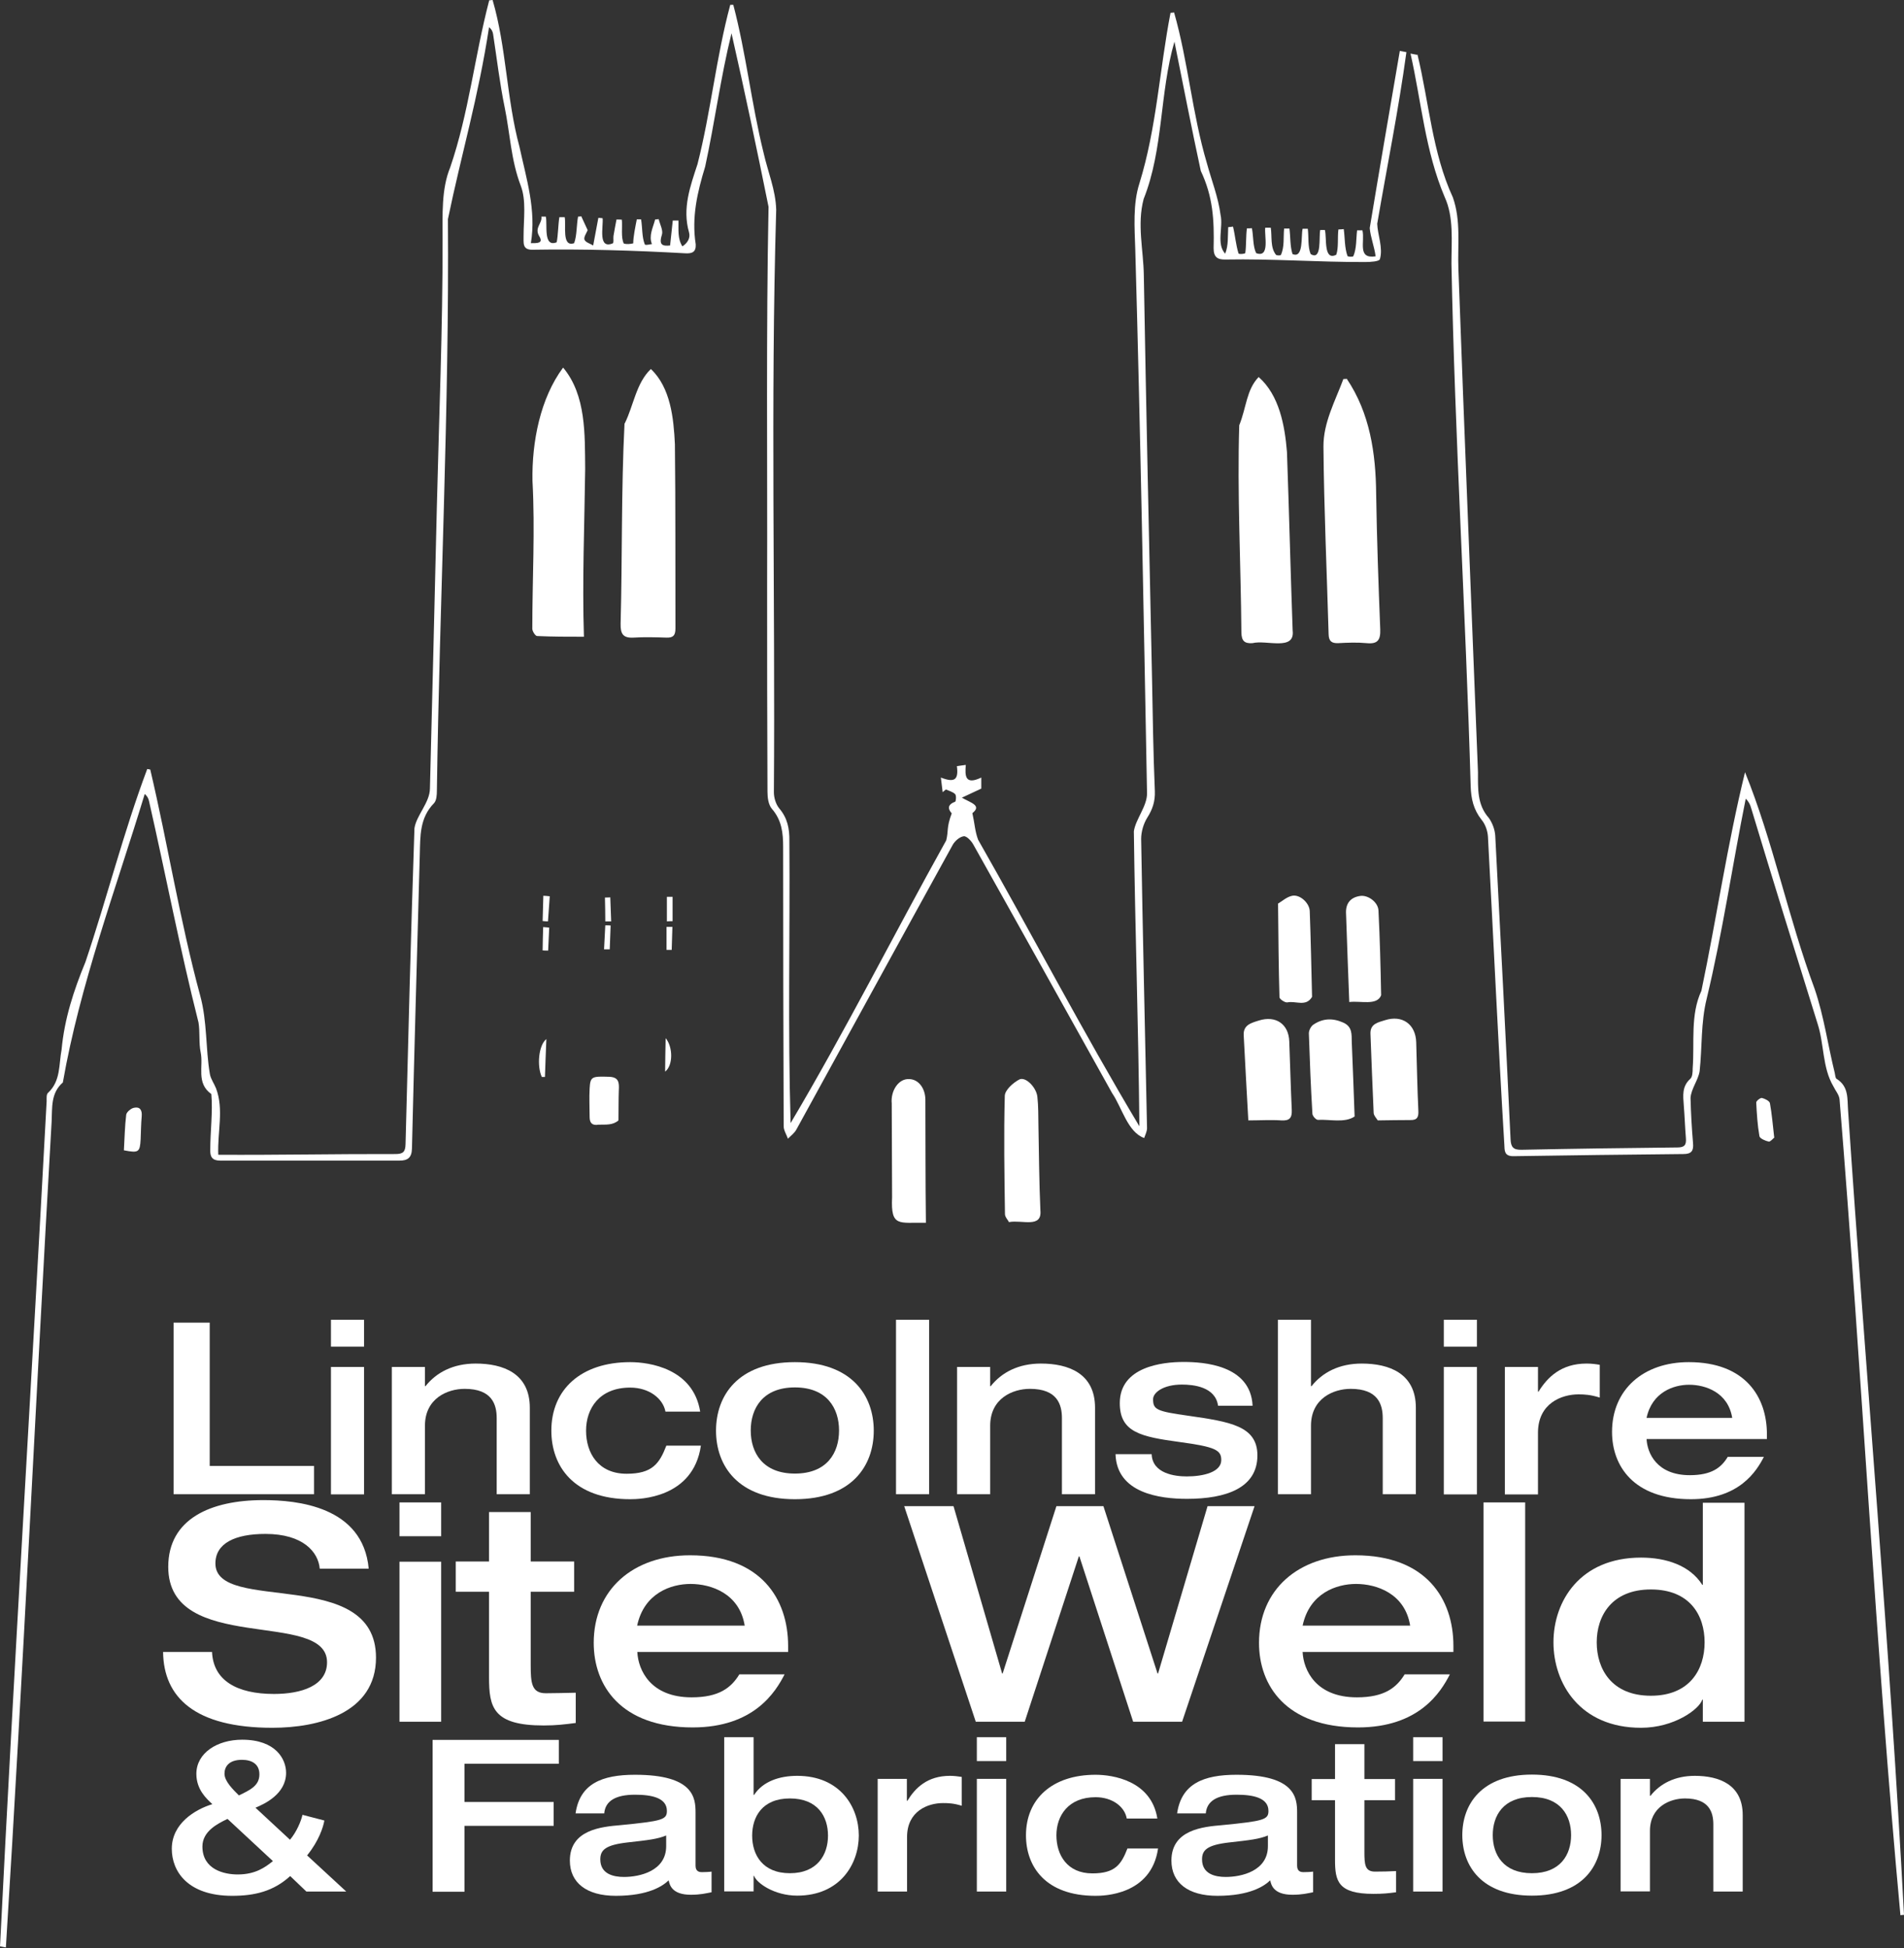 <svg xmlns="http://www.w3.org/2000/svg" id="Layer_2" viewBox="0 0 106.95 109.44"><rect x="0" y="0" width="106.95" height="109.44" fill="#333333" stroke="none"/><defs><style>.cls-1{fill:#fff;stroke-width:0px;}</style></defs><g id="Layer_1-2"><path class="cls-1" d="M0,109.37c.79-15.84,1.77-31.67,2.62-47.51,0-.16-.02-.39.08-.47.72-.67.6-1.6.76-2.43.16-1.73.68-3.32,1.34-4.92,1.21-3.59,2.14-7.3,3.47-10.84.06.01.11.02.17.03.99,4.21,1.67,8.51,2.8,12.68.41,1.49.3,2.97.55,4.43.05.28.24.53.35.81.44,1.19.07,2.41.12,3.72,3.34.02,6.62-.05,9.95-.04.43,0,.56-.12.57-.56.15-5.91.3-11.83.5-17.74.11-.73.86-1.44.87-2.23.14-5.29.26-10.59.39-15.88.12-4.99.33-9.97.32-14.96,0-1.4-.07-2.85.43-4.06,1.05-3.07,1.37-6.25,2.19-9.38.06,0,.13-.02.19-.02.78,2.67.78,5.56,1.51,8.25.39,1.8.95,3.56.64,5.41.35,0,.72.02.47-.39-.29-.48.18-.72.12-1.1.08,0,.17,0,.25,0,.1.44-.16,1.75.61,1.44.08-.4.08-.97.15-1.41.1,0,.2,0,.3,0,.09.43-.18,1.71.53,1.46.16-.43.13-1.01.22-1.49.06,0,.12-.01.18-.02.12.26.24.53.36.78-.07.17-.23.39-.18.53.05.15.31.22.49.33l.29-1.55c.08,0,.16.01.24.02.05.47-.28,1.76.57,1.41.07-.04.02-.27.04-.41.05-.31.11-.62.17-.93.1,0,.2,0,.3.01.04.4-.06,1.01.11,1.34.16.05.36.03.53-.01,0-.37.12-.94.2-1.35.08,0,.16,0,.24,0,.08.46.04.99.21,1.41.04.06.26,0,.4-.02-.19-.47.06-.92.18-1.38.07,0,.13-.02.2-.02.07.3.26.63.18.88-.19.59.05.64.46.6.05-.49.1-.94.15-1.4.11,0,.21,0,.32,0,.01.5-.06,1.01.22,1.45.28-.18.47-.47.37-.8-.38-1.34.07-2.57.48-3.82.75-2.94,1.05-6.02,1.84-8.95.06,0,.11,0,.17,0,.72,2.73,1.02,5.57,1.7,8.31.24,1.07.68,2.09.71,3.2-.32,10.9-.05,21.82-.13,32.73,0,.3.11.67.3.9.46.54.58,1.13.57,1.83.04,5.29-.09,10.58.07,15.85,3.08-5.19,5.8-10.6,8.74-15.88.14-.56,0-.69.31-1.52-.18-.2-.3-.47.19-.65.05-.02.08-.35,0-.43-.13-.13-.34-.18-.52-.26-.06.05-.12.1-.18.15-.03-.26-.06-.52-.1-.82.77.3,1,.13.9-.64.16-.02.31-.05.5-.07-.05.61-.05,1.15.87.71,0,.3,0,.55,0,.62-.4.19-.69.32-1.09.51.49.29,1.14.43.59.87.13.58.14,1,.32,1.49,3.05,5.35,5.9,10.82,9.06,16.1-.05-5.56-.24-11.02-.31-16.57.1-.69.75-1.41.74-2.14-.19-10.18-.37-20.35-.66-30.53-.04-1.27-.14-2.56.23-3.72.97-3.12,1.13-6.39,1.75-9.59.07,0,.13-.01.2-.02.79,2.76,1.02,5.7,1.84,8.46.26.96.64,1.91.77,2.91.16.7-.25,1.63.26,2.18.19-.47.14-.98.17-1.49.09,0,.18-.02.27-.03.12.49.16,1.03.31,1.51.03.05.36.03.38-.03.06-.43.03-.93.09-1.38.09,0,.19,0,.28-.01.09.44.05,1.02.24,1.4.79.29.45-.99.51-1.43.1,0,.21,0,.31,0,.08.5-.04,1.1.29,1.52.04.05.26.05.28.01.21-.46.13-.99.18-1.48.1,0,.2,0,.3,0,.06.47.03.98.17,1.43.64.28.47-1.04.57-1.42h.29c.06.46-.01,1,.16,1.42.65.41.45-.99.54-1.35.09,0,.17,0,.26,0,.12.42-.09,1.76.64,1.39.14-.4.06-.97.12-1.42.1,0,.2-.01.3-.02.07.5.04,1.03.21,1.51.03.05.3.06.33.01.19-.45.15-.97.21-1.45.1,0,.2,0,.3,0,.15.64-.31,1.62.74,1.46-.07-.55-.29-1.08-.33-1.59.55-3.32,1.12-6.63,1.69-9.95.12.02.24.05.37.07-.44,3.23-1.09,6.43-1.64,9.64.02.61.34,1.36.15,1.99-.04.13-.53.16-.82.16-2.62.01-5.23-.19-7.85-.14-.45.01-.67-.13-.67-.64.04-1.6-.04-2.9-.72-4.34-.51-2.36-.97-4.73-1.48-7.26-.84,2.89-.61,6.03-1.73,8.84-.38,1.43-.01,2.86.01,4.29.13,7.53.3,15.06.46,22.59.04,2.13.07,4.26.16,6.39.02.57-.13,1.02-.43,1.49-.21.34-.34.79-.34,1.19.09,5.42.22,10.83.33,16.25,0,.18-.1.37-.16.55-.93-.33-1.25-1.72-1.8-2.52-2.6-4.66-5.19-9.32-7.8-13.97-.11-.2-.38-.49-.54-.46-.23.03-.5.27-.62.49-2.94,5.33-5.85,10.66-8.78,15.99-.11.2-.31.34-.47.51-.08-.23-.24-.47-.24-.7-.02-5.23-.03-10.47-.03-15.7,0-.78-.08-1.5-.63-2.13-.2-.23-.25-.64-.25-.96-.02-3.87-.02-7.74-.02-11.61.02-7.07-.06-14.21.08-21.25-.66-3.27-1.34-6.49-2.08-9.75-.61,2.46-.94,5-1.48,7.49-.44,1.44-.77,2.85-.53,4.37.02.43-.2.52-.58.5-2.87-.16-5.74-.25-8.61-.2-.57,0-.47-.41-.48-.79,0-.94.16-1.98-.16-2.81-.55-1.44-.6-2.93-.9-4.39-.28-1.36-.44-2.74-.65-4.11-.02-.13-.06-.26-.23-.4-.6,3.94-1.55,7.11-2.31,10.78.08,10.68-.47,21.41-.62,32.11,0,.24-.02.55-.16.7-.82.83-.77,1.87-.8,2.89-.15,5.5-.31,11-.44,16.5-.01.54-.25.69-.71.69-3.35,0-6.7,0-10.05,0-.46,0-.58-.21-.57-.6,0-1.02.15-2.17.06-3.14-.87-.62-.43-1.56-.6-2.35-.11-.54-.03-1.12-.12-1.67-1.04-4.11-1.84-8.3-2.78-12.44-.03-.13-.08-.26-.24-.4-1.63,5.37-3.64,10.71-4.6,16.21-.69.6-.59,1.42-.63,2.19-.89,15.46-1.6,30.95-2.57,46.4l-.37-.07Z"></path><path class="cls-1" d="M79.62,3.06c.65,2.68.83,5.52,1.99,8.03.46,1.31.26,2.66.31,4.01.34,9.43.73,18.85,1.1,28.28,0,.93-.05,1.83.61,2.57.2.28.34.66.36,1,.3,5.68.59,11.36.86,17.05.02.45.16.6.62.59,2.92-.06,5.83-.1,8.75-.13.39,0,.51-.13.48-.51-.05-.62-.07-1.24-.12-1.86-.04-.54-.11-1.06.37-1.49.12-.11.13-.38.13-.58.11-1.47-.14-3.01.49-4.36.86-4.11,1.45-8.19,2.45-12.28,1.56,3.84,2.44,8.21,3.91,12.17.53,1.56.74,3.15,1.13,4.72.03.12.03.3.11.34.69.43.59,1.13.64,1.78,1.01,15.06,2.35,30.12,3.14,45.18-.07,0-.13.01-.2.02-1.41-15.22-2.17-30.57-3.42-45.83-.02-.25-.23-.49-.35-.74-.62-1.05-.51-2.36-.88-3.5-1.26-4.04-2.52-8.09-3.74-12.14-.05-.17-.12-.34-.3-.51-.75,3.73-1.3,7.52-2.19,11.22-.34,1.37-.25,2.73-.4,4.09-.08.5-.48.99-.51,1.5.02.85.07,1.7.14,2.54.04.43-.09.61-.54.61-3.19.03-6.37.07-9.56.12-.53,0-.48-.35-.5-.66-.35-5.76-.61-11.53-.92-17.29-.02-.33-.15-.7-.36-.95-.45-.57-.59-1.18-.61-1.89-.28-9.78-.89-19.56-1.08-29.34,0-1.29.14-2.62-.38-3.75-1.1-2.59-1.31-5.37-1.92-8.06.12.02.24.05.37.07Z"></path><path class="cls-1" d="M35.09,23.79c.5-1,.64-2.27,1.47-3.06,1.11,1.05,1.28,2.77,1.35,4.22.04,3.45.02,6.9.03,10.36,0,.39-.13.52-.5.51-.62-.02-1.24-.04-1.86,0-.59.03-.73-.22-.72-.78.1-3.76.03-7.48.22-11.25Z"></path><path class="cls-1" d="M32.8,35.77c-.91,0-1.77,0-2.63-.04-.1,0-.27-.27-.27-.41,0-2.77.16-5.55.01-8.31-.04-2.19.44-4.64,1.72-6.36,1.3,1.55,1.22,3.77,1.24,5.7-.04,3.16-.17,6.26-.07,9.43Z"></path><path class="cls-1" d="M69.61,23.89c.41-1.02.4-1.99,1.09-2.71,1.16,1.02,1.47,2.73,1.59,4.21.12,3.34.2,6.69.32,10.03.14,1.17-1.47.51-2.26.71-.46.03-.61-.14-.62-.6-.03-3.84-.24-7.83-.12-11.65Z"></path><path class="cls-1" d="M75.65,21.28c1.3,1.93,1.63,4.19,1.65,6.46.04,2.54.13,5.08.23,7.62.02.6-.15.83-.76.77-.53-.05-1.07-.03-1.61,0-.36.01-.52-.11-.53-.5-.1-3.51-.26-7.03-.29-10.54-.01-1.35.66-2.56,1.12-3.8.07,0,.13,0,.2-.01Z"></path><path class="cls-1" d="M56.68,68.66c-.06-.12-.23-.29-.23-.46-.03-2.21-.07-4.42-.01-6.63,0-.33.47-.75.82-.93.35-.17.95.44,1.01.97.06.53.05,1.07.06,1.61.03,1.59.04,3.18.11,4.77.1,1.02-1.01.53-1.75.66Z"></path><path class="cls-1" d="M52,68.69c-1.5-.03-1.97.27-1.89-1.43-.01-1.76-.01-3.51-.02-5.27-.07-.69.37-1.42,1-1.37.5.02.88.5.89,1.15.01,2.33,0,4.57.03,6.92Z"></path><path class="cls-1" d="M77.39,62.94c-.07-.12-.22-.26-.23-.42-.07-1.48-.12-2.97-.18-4.45-.02-.57.45-.64.82-.76.97-.31,1.72.23,1.75,1.24.04,1.28.06,2.56.12,3.83.02.36-.05.55-.45.54-.58,0-1.15.01-1.85.02Z"></path><path class="cls-1" d="M70.12,62.95c-.09-1.64-.18-3.22-.26-4.8-.03-.58.44-.69.85-.82.96-.3,1.68.2,1.71,1.18.05,1.28.08,2.55.14,3.83.02.45-.11.63-.59.6-.59-.04-1.19,0-1.86,0Z"></path><path class="cls-1" d="M76.09,62.72c-.56.38-1.4.15-2.06.19-.11,0-.3-.21-.31-.34-.09-1.5-.15-3.01-.2-4.52,0-.17.12-.41.27-.5.51-.34,1.06-.37,1.65-.11.53.23.48.67.49,1.09.06,1.42.11,2.76.16,4.19Z"></path><path class="cls-1" d="M71.79,50.76c.21-.12.49-.38.8-.44.44-.08.96.41.98.86.06,1.6.09,3.22.13,4.82-.34.58-.92.21-1.38.31-.13.03-.45-.18-.45-.29-.05-1.69-.06-3.38-.08-5.25Z"></path><path class="cls-1" d="M75.79,56.29c-.06-1.7-.13-3.3-.18-4.94-.04-.58.23-.94.8-1.02.43-.06.99.34,1.02.81.08,1.59.12,3.18.15,4.77-.23.6-1.16.3-1.78.38Z"></path><path class="cls-1" d="M34.74,62.94c-.32.28-.71.23-1.12.24-.35.06-.5-.09-.5-.43,0-.53-.03-1.07,0-1.6.04-.68.12-.69,1.1-.66.55.02.56.34.54.75-.02.51-.01,1.03-.02,1.69Z"></path><path class="cls-1" d="M6.96,64.61c.04-.69.05-1.34.13-1.99.02-.15.27-.36.44-.39.33-.07.46.13.43.48-.04.43-.04.86-.06,1.29-.04.73-.11.78-.94.62Z"></path><path class="cls-1" d="M99.67,63.9c-.09.07-.23.25-.32.23-.19-.04-.49-.17-.52-.3-.11-.63-.15-1.27-.18-1.9,0-.08.23-.27.32-.25.17.04.43.17.45.3.11.61.16,1.22.24,1.92Z"></path><path class="cls-1" d="M30.43,60.49c-.27-.59-.19-1.76.26-2.12-.03.78-.06,1.46-.08,2.13-.06,0-.12,0-.18,0Z"></path><path class="cls-1" d="M37.36,60.2c0-.58.02-1.16.03-1.88.42.5.42,1.54-.03,1.88Z"></path><path class="cls-1" d="M30.88,50.35c-.03.47-.07.94-.1,1.41-.1,0-.2-.01-.3-.02.01-.47.03-.95.04-1.42.12,0,.24.02.36.03Z"></path><path class="cls-1" d="M33.93,53.33c.02-.45.05-.9.07-1.35.1,0,.2,0,.3.01-.02.45-.03.89-.05,1.34-.11,0-.21,0-.32,0Z"></path><path class="cls-1" d="M34,51.76c0-.45-.01-.9-.02-1.34.1,0,.2,0,.3-.01.02.45.03.9.05,1.35-.11,0-.22,0-.33,0Z"></path><path class="cls-1" d="M37.46,51.76v-1.38c.11,0,.21,0,.32,0,0,.46,0,.91,0,1.37-.11,0-.21,0-.32.01Z"></path><path class="cls-1" d="M30.85,52.1c-.02.43-.04.87-.06,1.3-.1,0-.21,0-.31-.01,0-.44.02-.87.03-1.31l.34.03Z"></path><path class="cls-1" d="M37.77,52.06c-.01.43-.03.86-.04,1.3-.1,0-.19,0-.29,0,0-.43,0-.86,0-1.29.11,0,.22,0,.33,0Z"></path><g id="Layer_1-2"><path class="cls-1" d="M9.75,74.3h2.03v8.05h5.86v1.59h-7.89v-9.64Z"></path><path class="cls-1" d="M18.59,74.14h1.86v1.51h-1.86s0-1.51,0-1.51ZM18.59,76.79h1.86v7.16h-1.86s0-7.16,0-7.16Z"></path><path class="cls-1" d="M22.01,76.79h1.86v1.08h.03c.61-.77,1.55-1.27,2.82-1.27,1.54,0,3.04.55,3.04,2.48v4.86h-1.86v-4.27c0-.77-.26-1.65-1.8-1.65-.97,0-2.23.54-2.23,2.07v3.85h-1.86v-7.15h0Z"></path><path class="cls-1" d="M37.38,79.3c-.14-.74-.92-1.35-1.98-1.35-1.73,0-2.48,1.17-2.48,2.42s.68,2.42,2.28,2.42c1.44,0,1.84-.57,2.23-1.58h1.94c-.43,2.97-3.47,3.01-3.97,3.01-3.2,0-4.43-1.88-4.43-3.85,0-2.31,1.66-3.85,4.43-3.85,1.08,0,3.54.36,3.93,2.78h-1.94Z"></path><path class="cls-1" d="M44.65,76.52c3.2,0,4.43,1.88,4.43,3.85s-1.23,3.85-4.43,3.85-4.43-1.88-4.43-3.85,1.23-3.85,4.43-3.85ZM44.65,82.78c1.81,0,2.48-1.17,2.48-2.42s-.68-2.42-2.48-2.42-2.48,1.17-2.48,2.42.68,2.42,2.48,2.42Z"></path><path class="cls-1" d="M50.33,74.14h1.86v9.8h-1.86v-9.8Z"></path><path class="cls-1" d="M53.76,76.79h1.86v1.08h.03c.61-.77,1.55-1.27,2.82-1.27,1.54,0,3.04.55,3.04,2.48v4.86h-1.86v-4.27c0-.77-.26-1.65-1.8-1.65-.97,0-2.23.54-2.23,2.07v3.85h-1.86v-7.15h0Z"></path><path class="cls-1" d="M64.69,81.7c.05,1.08,1.3,1.24,1.97,1.24.93,0,1.94-.24,1.94-.92,0-.55-.31-.74-2.32-1.01-2.21-.3-3.38-.55-3.38-2.19,0-2.04,2.38-2.31,3.58-2.31,1.11,0,3.77.16,3.88,2.46h-1.94c-.15-1.07-1.39-1.19-2.03-1.19-1.05,0-1.62.45-1.62.82,0,.58.18.68,1.97.93,2.35.34,3.89.57,3.89,2.23,0,1.82-1.74,2.44-3.96,2.44-1.53,0-3.94-.32-4.01-2.51h2.03Z"></path><path class="cls-1" d="M71.78,74.14h1.86v3.73h.03c.61-.77,1.55-1.27,2.82-1.27,1.54,0,3.04.55,3.04,2.48v4.86h-1.86v-4.27c0-.77-.26-1.65-1.8-1.65-.97,0-2.23.54-2.23,2.07v3.85h-1.86v-9.8h0Z"></path><path class="cls-1" d="M81.1,74.14h1.86v1.51h-1.86v-1.51ZM81.1,76.79h1.86v7.16h-1.86v-7.16Z"></path><path class="cls-1" d="M84.53,76.79h1.86v1.39h.03c.5-.81,1.27-1.58,2.7-1.58.28,0,.5.03.74.07v1.84c-.51-.16-.86-.18-1.19-.18-.95,0-2.28.5-2.28,2.16v3.46h-1.86v-7.16h0Z"></path><path class="cls-1" d="M92.49,80.84c.04.8.58,2.03,2.43,2.03,1.23,0,1.77-.43,2.13-1.03h2.03c-.41.8-1.38,2.38-4.1,2.38-3.23,0-4.43-1.88-4.43-3.78,0-2.39,1.77-3.92,4.31-3.92,3.18,0,4.39,1.96,4.39,4.05v.27h-6.75ZM97.3,79.65c-.23-1.43-1.5-1.86-2.42-1.86-.86,0-2.08.41-2.39,1.86h4.81Z"></path><path class="cls-1" d="M14.79,84.27c1.87,0,5.6.34,5.92,3.85h-2.75c-.08-.93-.93-1.95-3.05-1.95-1.7,0-2.81.52-2.81,1.66,0,2.85,9.02.12,9.02,5.29,0,3.12-3.24,3.94-5.82,3.94-4.36,0-6.11-1.71-6.14-4.26h2.75c.07,1.6,1.39,2.36,3.48,2.36,1.54,0,2.98-.46,2.98-1.78,0-3-8.92-.39-8.92-5.36,0-2.7,2.39-3.75,5.34-3.75h0Z"></path><path class="cls-1" d="M22.44,84.4h2.34v1.9h-2.34v-1.9ZM22.44,87.73h2.34v8.99h-2.34v-8.99Z"></path><path class="cls-1" d="M27.47,89.42h-1.87v-1.7h1.87v-2.78h2.34v2.78h2.44v1.7h-2.44v4.1c0,1.03.05,1.6.85,1.6.58,0,1.12-.02,1.68-.03v1.7c-.63.08-1.09.14-1.8.14-2.85,0-3.07-1.02-3.07-2.71v-4.78h0Z"></path><path class="cls-1" d="M35.8,92.81c.05,1,.73,2.54,3.05,2.54,1.54,0,2.22-.54,2.68-1.29h2.54c-.51,1-1.73,2.98-5.16,2.98-4.05,0-5.56-2.36-5.56-4.75,0-3,2.22-4.92,5.41-4.92,3.99,0,5.51,2.46,5.51,5.09v.34h-8.48ZM41.83,91.32c-.29-1.8-1.88-2.34-3.04-2.34-1.09,0-2.61.51-3,2.34h6.04Z"></path><path class="cls-1" d="M50.81,84.61h2.75l2.73,9.4h.03l3.02-9.4h2.64l3.04,9.4h.03l2.78-9.4h2.64l-4.07,12.11h-2.75l-3.02-9.29h-.03l-3.04,9.29h-2.75l-4.02-12.11h0Z"></path><path class="cls-1" d="M73.17,92.81c.05,1,.73,2.54,3.05,2.54,1.54,0,2.22-.54,2.68-1.29h2.54c-.51,1-1.73,2.98-5.16,2.98-4.05,0-5.56-2.36-5.56-4.75,0-3,2.22-4.92,5.41-4.92,3.99,0,5.51,2.46,5.51,5.09v.34h-8.48ZM79.21,91.32c-.29-1.8-1.88-2.34-3.04-2.34-1.09,0-2.61.51-3,2.34h6.04Z"></path><path class="cls-1" d="M83.33,84.4h2.34v12.31h-2.34v-12.31Z"></path><path class="cls-1" d="M97.99,96.72h-2.34v-1.24h-.03c-.17.54-1.58,1.58-3.44,1.58-3.43,0-4.92-2.49-4.92-4.8s1.49-4.76,4.92-4.76c1.41,0,2.75.44,3.44,1.53h.03v-4.61h2.34v12.31ZM92.73,95.26c2.19,0,3.02-1.48,3.02-3s-.83-2.97-3.02-2.97-3.04,1.48-3.04,2.97.83,3,3.04,3Z"></path><path class="cls-1" d="M16.3,105.39c-.94.86-2,1.11-3.26,1.11-2.48,0-3.39-1.36-3.39-2.64,0-1.42,1.3-2.21,2.28-2.51-.33-.3-.9-.82-.9-1.7,0-1.18,1.18-1.92,2.57-1.92,1.9,0,2.47,1.1,2.47,1.86,0,1.19-1.21,1.75-1.72,1.96l1.94,1.8c.38-.45.63-1.07.7-1.4l1.23.32c-.06.36-.31,1.15-.97,1.96l2.2,2.03h-2.24l-.92-.88h0ZM12.78,102.18c-.57.27-1.41.7-1.41,1.55,0,1.3,1.23,1.57,1.98,1.57,1.01,0,1.55-.41,1.98-.75l-2.55-2.37h0ZM14.57,99.67c0-.57-.42-.81-.98-.81-.73,0-.98.38-.98.78,0,.43.49.9.81,1.22.64-.31,1.15-.55,1.15-1.18h0Z"></path><path class="cls-1" d="M24.3,97.74h7.09v1.34h-5.3v2.15h5.01v1.34h-5.01v3.7h-1.79v-8.52h0Z"></path><path class="cls-1" d="M39.07,104.81c0,.35.25.36.36.36.15,0,.41-.01.54-.03v1.16c-.32.06-.61.14-1.17.14-1.07,0-1.19-.57-1.24-.81-.32.31-1.12.87-2.97.87-1.65,0-2.58-.74-2.58-1.98,0-1.74,1.79-1.9,2.84-1.99,2.36-.23,2.61-.31,2.61-.8,0-.73-.84-.91-1.79-.91-1.09,0-1.67.35-1.73,1.05h-1.61c.24-1.66,1.47-2.17,3.34-2.17,3.3,0,3.4,1.3,3.4,2.12v3h0ZM37.42,103.11c-.48.2-.99.26-2.16.39-1.24.14-1.54.42-1.54.95,0,.84.76.99,1.33.99.88,0,2.37-.33,2.37-1.73v-.61h0Z"></path><path class="cls-1" d="M40.68,97.59h1.65v3.24h.03c.49-.76,1.43-1.07,2.42-1.07,2.41,0,3.46,1.75,3.46,3.35s-1.05,3.38-3.46,3.38c-1.31,0-2.3-.73-2.42-1.11h-.03v.87h-1.65v-8.66ZM42.25,103.12c0,1.07.58,2.11,2.12,2.11s2.14-1.04,2.14-2.11-.58-2.09-2.14-2.09-2.12,1.04-2.12,2.09Z"></path><path class="cls-1" d="M49.29,99.93h1.65v1.23h.03c.44-.72,1.12-1.4,2.39-1.4.25,0,.44.03.66.06v1.62c-.45-.14-.76-.15-1.05-.15-.84,0-2.02.44-2.02,1.91v3.06h-1.65v-6.33h0Z"></path><path class="cls-1" d="M54.87,97.59h1.65v1.34h-1.65v-1.34ZM54.87,99.93h1.65v6.33h-1.65v-6.33Z"></path><path class="cls-1" d="M63.29,102.15c-.12-.66-.81-1.19-1.75-1.19-1.53,0-2.2,1.04-2.2,2.14s.6,2.14,2.02,2.14c1.28,0,1.62-.5,1.97-1.4h1.72c-.38,2.63-3.07,2.66-3.51,2.66-2.83,0-3.91-1.66-3.91-3.4,0-2.04,1.47-3.4,3.91-3.4.95,0,3.13.32,3.47,2.46h-1.72Z"></path><path class="cls-1" d="M72.86,104.81c0,.35.25.36.36.36.15,0,.41-.01.54-.03v1.16c-.32.06-.61.14-1.17.14-1.07,0-1.19-.57-1.24-.81-.32.31-1.12.87-2.97.87-1.65,0-2.58-.74-2.58-1.98,0-1.74,1.79-1.9,2.84-1.99,2.36-.23,2.61-.31,2.61-.8,0-.73-.84-.91-1.79-.91-1.09,0-1.67.35-1.73,1.05h-1.61c.24-1.66,1.47-2.17,3.34-2.17,3.3,0,3.4,1.3,3.4,2.12v3h0ZM71.22,103.11c-.48.2-.99.26-2.16.39-1.24.14-1.54.42-1.54.95,0,.84.76.99,1.33.99.88,0,2.37-.33,2.37-1.73v-.61h0Z"></path><path class="cls-1" d="M74.99,101.13h-1.31v-1.19h1.31v-1.96h1.65v1.96h1.72v1.19h-1.72v2.89c0,.73.03,1.12.6,1.12.41,0,.79-.01,1.18-.03v1.19c-.44.06-.76.09-1.27.09-2,0-2.16-.72-2.16-1.91v-3.36h0Z"></path><path class="cls-1" d="M79.38,97.59h1.65v1.34h-1.65v-1.34ZM79.38,99.93h1.65v6.33h-1.65v-6.33Z"></path><path class="cls-1" d="M86.05,99.69c2.83,0,3.91,1.66,3.91,3.4s-1.09,3.4-3.91,3.4-3.91-1.66-3.91-3.4,1.09-3.4,3.91-3.4ZM86.05,105.23c1.6,0,2.2-1.04,2.2-2.14s-.6-2.14-2.2-2.14-2.2,1.04-2.2,2.14.6,2.14,2.2,2.14Z"></path><path class="cls-1" d="M91.03,99.93h1.65v.95h.03c.54-.68,1.37-1.12,2.49-1.12,1.36,0,2.69.49,2.69,2.2v4.3h-1.65v-3.77c0-.68-.23-1.46-1.59-1.46-.86,0-1.97.48-1.97,1.82v3.4h-1.65v-6.33h0Z"></path></g></g></svg>